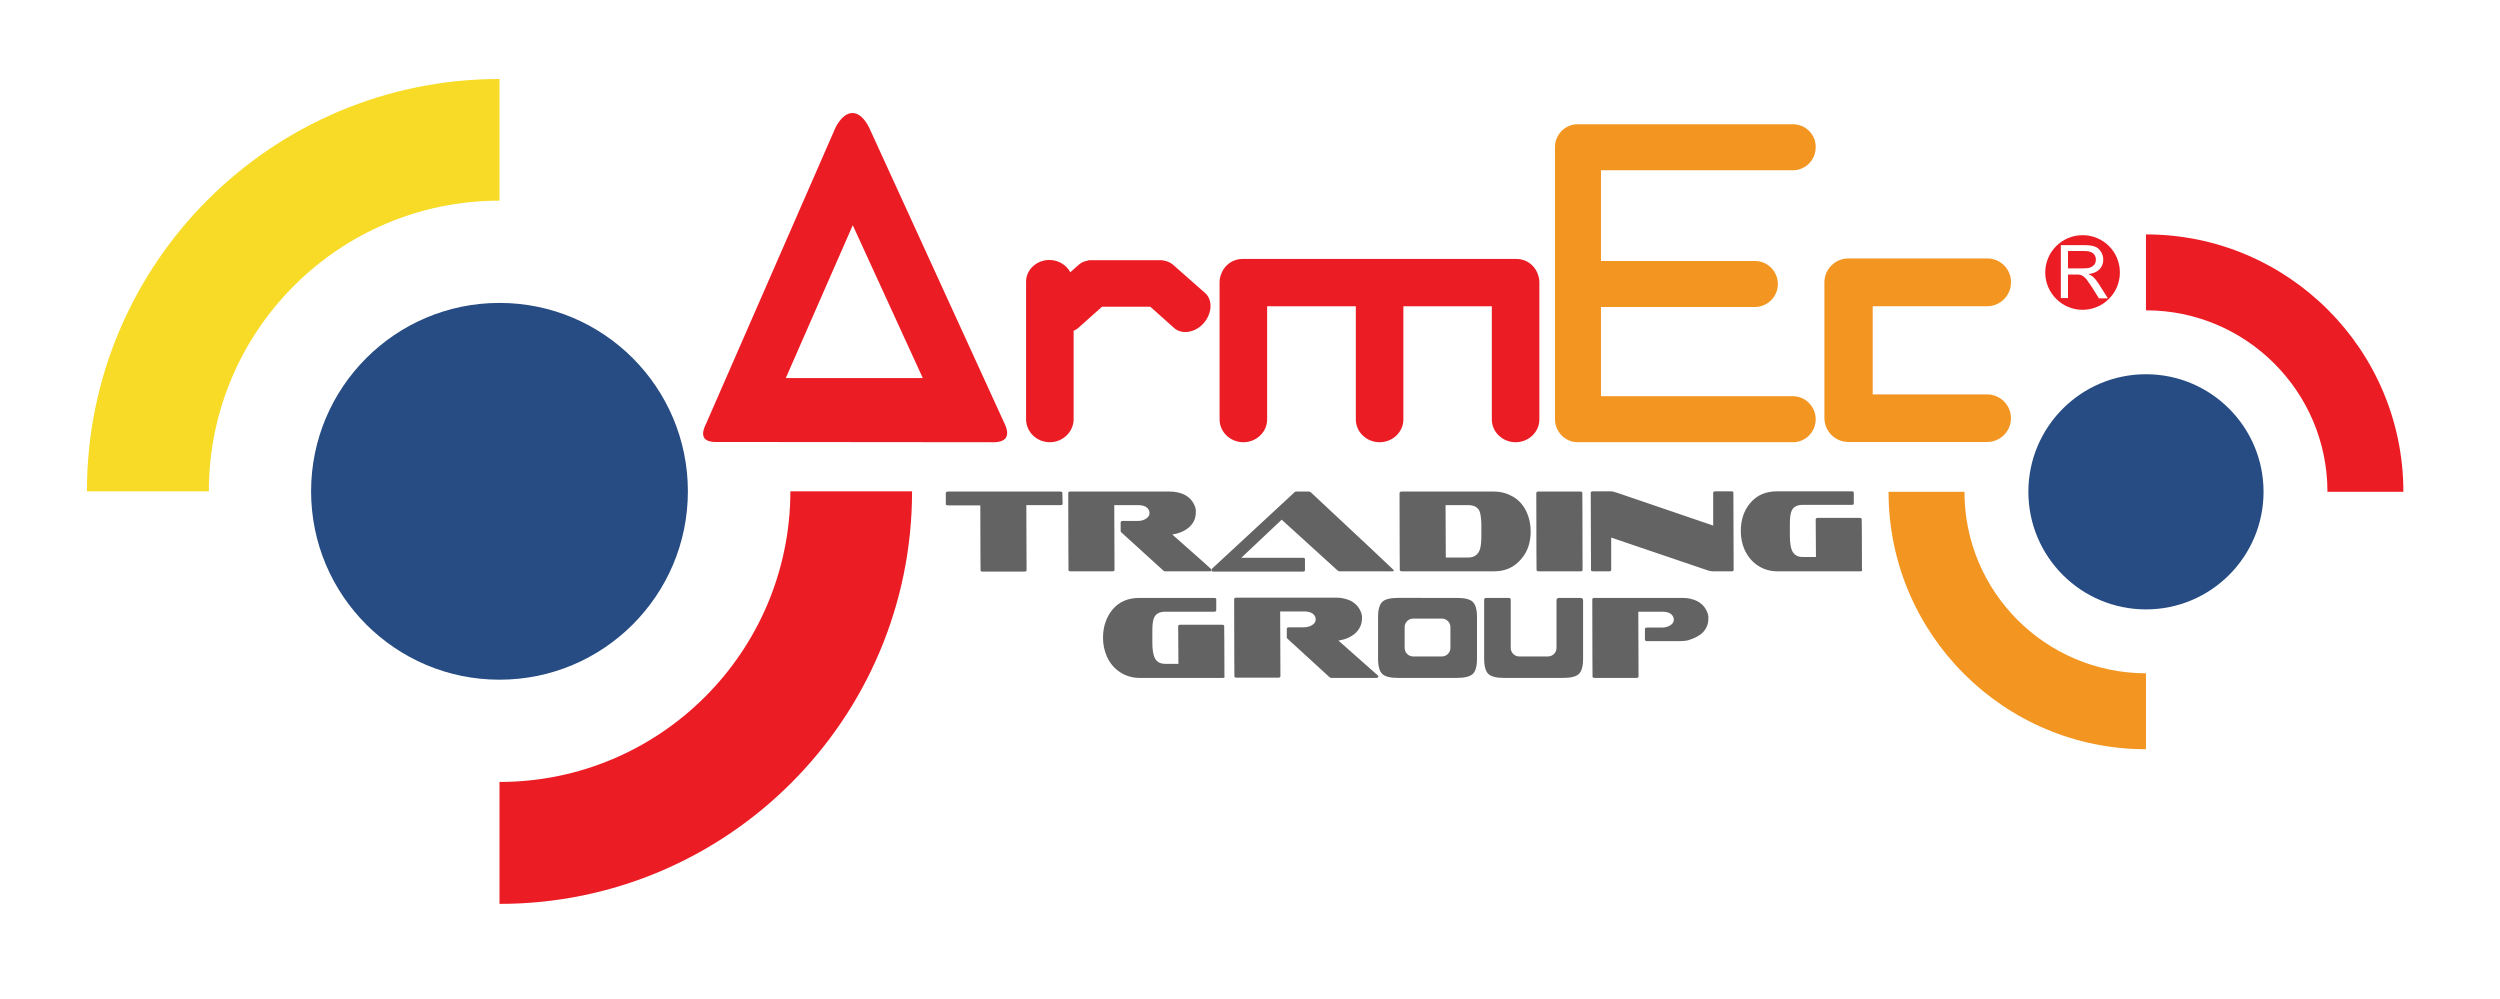 <?xml version="1.0" encoding="utf-8"?>
<!-- Generator: Adobe Illustrator 21.0.0, SVG Export Plug-In . SVG Version: 6.00 Build 0)  -->
<svg version="1.1" id="Layer_1" xmlns="http://www.w3.org/2000/svg" xmlns:xlink="http://www.w3.org/1999/xlink" x="0px" y="0px"
	 viewBox="0 0 978 391" style="enable-background:new 0 0 978 391;" xml:space="preserve">
<style type="text/css">
	.st0{fill-rule:evenodd;clip-rule:evenodd;fill:#F7DB26;}
	.st1{fill-rule:evenodd;clip-rule:evenodd;fill:#EC1C24;}
	.st2{fill-rule:evenodd;clip-rule:evenodd;fill:#264C83;}
	.st3{fill-rule:evenodd;clip-rule:evenodd;fill:#636363;}
	.st4{fill-rule:evenodd;clip-rule:evenodd;fill:#F39521;}
</style>
<g>
	<path class="st0" d="M195.4,78.5V30.9C106.3,30.9,34,103.1,34,192.2h47.7C81.7,129.4,132.6,78.5,195.4,78.5"/>
	<path class="st1" d="M195.4,305.9v47.7c89.1,0,161.4-72.3,161.4-161.4h-47.6C309.1,255,258.2,305.9,195.4,305.9"/>
	<path class="st2" d="M195.4,118.5c40.7,0,73.7,33,73.7,73.7c0,40.7-33,73.7-73.7,73.7c-40.7,0-73.7-33-73.7-73.7
		C121.7,151.5,154.7,118.5,195.4,118.5"/>
	<path class="st3" d="M401.5,197.7l0.1,25.3c0,0.4-0.3,0.6-0.8,0.6h-16.5c-0.4,0-0.6-0.1-0.7-0.4c0-0.1-0.1-8.5-0.1-25.5h-12.7
		c-0.4,0-0.7-0.1-0.8-0.4c0,0,0-1.5,0-4.4c0-0.4,0.3-0.6,0.8-0.6h44c0.4,0,0.7,0.1,0.8,0.4c0,0.1,0,1.5,0.1,4.4
		c0,0.4-0.3,0.5-0.8,0.5H401.5z M473.1,223.5h-17.3c-0.3,0-0.5-0.1-0.6-0.2l-16.6-15.1l-0.2-0.3v-3.5c0-0.4,0.3-0.6,0.8-0.6h5.9
		c1.2,0,2.2-0.3,3.1-0.8c1-0.6,1.5-1.4,1.5-2.3c0-0.4-0.1-0.7-0.2-1c-0.6-1.4-2.1-2.1-4.3-2.1h-9.3l0.1,25.3c0,0.4-0.3,0.6-0.8,0.6
		h-16.4c-0.4,0-0.7-0.1-0.8-0.4c0-0.1-0.1-10.1-0.1-30.2c0-0.4,0.3-0.6,0.8-0.6h39.1c1.9,0,3.7,0.4,5.3,1.1c1.9,0.9,3.3,2.3,4.1,4.1
		c0.5,1,0.7,2,0.6,3c0,2.3-0.9,4.3-2.8,5.9c-1.7,1.4-3.8,2.3-6.4,2.7c10.3,9.1,15.5,13.7,15.5,13.8
		C474.1,223.3,473.8,223.5,473.1,223.5 M544.5,223.5h-20.4c-0.3,0-0.5-0.1-0.7-0.2l-22-20l-15.8,14.9h24.1c0.4,0,0.7,0.1,0.8,0.4
		c0,0.1,0,1.5,0,4.4c0,0.4-0.2,0.6-0.8,0.6h-35c-0.5,0-0.8-0.1-0.9-0.4c-0.1-0.2,0-0.4,0.2-0.6l32.5-30.1c0.1-0.2,0.4-0.2,0.7-0.2
		h4.8c0.3,0,0.5,0.1,0.7,0.2c21.5,20.1,32.3,30.2,32.3,30.3C545.5,223.3,545.3,223.5,544.5,223.5 M584.5,223.5h-36.1
		c-0.4,0-0.6-0.1-0.8-0.4c0-0.1-0.1-10.1-0.1-30.2c0-0.4,0.3-0.6,0.8-0.6h36.1c2.8,0,5.2,0.7,7.5,2c2.4,1.4,4.2,3.5,5.4,6.2
		c1,2.3,1.5,4.7,1.5,7.4c0,4.3-1.2,7.9-3.7,10.8C592.4,221.9,588.9,223.5,584.5,223.5 M578.8,200c-0.7-1.6-2.2-2.4-4.5-2.4h-8.8
		l0.1,20.5h8.8c2.1,0,3.6-0.9,4.4-2.8c0.5-1.2,0.7-3.1,0.7-5.6l0-5C579.4,202.6,579.2,201,578.8,200 M618.4,223.5h-16.5
		c-0.4,0-0.6-0.1-0.8-0.4c0-0.1-0.1-10.1-0.1-30.2c0-0.4,0.3-0.6,0.8-0.6h16.5c0.4,0,0.6,0.1,0.7,0.4c0,0.1,0.1,10.1,0.1,30.2
		C619.1,223.3,618.9,223.5,618.4,223.5 M677.4,223.5h-7.3c-0.7,0-1.7-0.2-3-0.7l-36.8-12.5l0,12.6c0,0.4-0.3,0.6-0.8,0.6h-6.3
		c-0.4,0-0.7-0.1-0.8-0.4c0-0.1,0-0.1,0-0.2l-0.1-30.1c0-0.4,0.3-0.6,0.8-0.6h7c0.6,0,1.4,0.2,2.6,0.6l37.5,12.8l0-12.8
		c0-0.4,0.3-0.6,0.8-0.6h6.3c0.4,0,0.7,0.1,0.8,0.4c0,0.1,0,0.1,0,0.2l0.1,30.1C678.2,223.3,678,223.5,677.4,223.5 M727.8,223.5
		h-32.4c-2.8,0-5.3-0.7-7.5-2.1c-2.4-1.5-4.1-3.6-5.4-6.3c-1-2.3-1.5-4.7-1.5-7.3c0-4.4,1.2-8,3.6-10.9c2.6-3.2,6.2-4.7,10.7-4.7
		h29.1c0.4,0,0.7,0.1,0.8,0.4c0,0.1,0,0.1,0,0.2l0,4.2c0,0.4-0.3,0.5-0.8,0.5h-19.1c-2.2,0-3.6,0.7-4.3,2.1c-0.5,0.9-0.8,2.6-0.8,5
		l0,5c0,2.6,0.3,4.5,0.8,5.7c0.8,1.8,2.2,2.6,4.3,2.6h5.1l-0.1-14.7c0-0.4,0.3-0.6,0.8-0.6h16.4c0.4,0,0.7,0.1,0.8,0.4
		c0,0.1,0.1,6.6,0.1,19.6C728.6,223.3,728.4,223.5,727.8,223.5 M577.8,257.8c0,2.9-0.6,4.9-1.7,5.9c-1.1,1-3.2,1.5-6.1,1.5h-23.1
		c-3,0-5-0.5-6.1-1.5c-1.1-1-1.7-3-1.7-5.9v-16.5c0-2.9,0.6-4.9,1.7-5.9c1.1-1,3.1-1.5,6.1-1.5H570c2.9,0,5,0.5,6.1,1.5
		c1.1,1,1.7,3,1.7,5.9V257.8z M567.4,253.5v-8.2c0-1.8-1.5-3.3-3.3-3.3h-11.3c-1.8,0-3.3,1.5-3.3,3.3v8.2c0,1.8,1.5,3.3,3.3,3.3
		h11.3C565.9,256.8,567.4,255.3,567.4,253.5 M618.4,233.9c0.5,0,0.9,0.4,0.9,0.9v23c0,2.9-0.6,4.9-1.7,5.9c-1.1,1-3.1,1.5-6.1,1.5
		h-23.1c-3,0-5-0.5-6.1-1.5c-1.1-1-1.7-3-1.7-5.9v-16.5v-6.7c0-0.4,0.3-0.7,0.7-0.7h9c0.4,0,0.7,0.3,0.7,0.7v18.9
		c0,1.8,1.5,3.3,3.3,3.3h11.3c1.8,0,3.3-1.5,3.3-3.3v-18.7c0-0.5,0.4-0.9,0.9-0.9L618.4,233.9z M644.1,250.8c-0.3,0-0.6-0.3-0.6-0.6
		v-4.1c0-0.4,0.3-0.6,0.8-0.6h5.9c1.2,0,2.2-0.3,3.1-0.8c1-0.6,1.5-1.3,1.5-2.3c0-0.4-0.1-0.7-0.2-1c-0.6-1.4-2.1-2.1-4.3-2.1h-9.4
		l0.1,25.3c0,0.4-0.3,0.6-0.8,0.6h-16.4c-0.4,0-0.7-0.1-0.8-0.4c0-0.1-0.1-10.2-0.1-30.3c0-0.4,0.3-0.6,0.8-0.6h34.6
		c2,0,3.7,0.4,5.3,1.1c1.9,0.9,3.3,2.3,4.1,4.1c0.5,1,0.7,2,0.6,3c0,2.3-0.9,4.3-2.8,5.9c-1.4,1.1-3.2,1.9-5.2,2.5
		c-1.1,0.3-3.1,0.3-3.1,0.3H644.1z M538.2,265.2h-17.3c-0.3,0-0.5-0.1-0.7-0.2l-16.6-15.2l-0.2-0.3v-3.5c0-0.4,0.3-0.6,0.8-0.6h5.9
		c1.2,0,2.2-0.3,3.1-0.8c1-0.6,1.5-1.3,1.5-2.3c0-0.4-0.1-0.7-0.2-1c-0.6-1.4-2.1-2.1-4.3-2.1h-9.4l0.1,25.3c0,0.4-0.3,0.6-0.8,0.6
		h-16.4c-0.4,0-0.7-0.1-0.8-0.4c0-0.1-0.1-10.2-0.1-30.3c0-0.4,0.3-0.6,0.8-0.6h39.2c1.9,0,3.7,0.4,5.3,1.1c1.9,0.9,3.3,2.3,4.1,4.1
		c0.5,1,0.7,2,0.6,3c0,2.3-1,4.3-2.8,5.9c-1.7,1.4-3.8,2.3-6.4,2.7c10.3,9.1,15.5,13.7,15.6,13.8C539.3,265,539,265.2,538.2,265.2
		 M478.4,265.2h-32.5c-2.8,0-5.3-0.7-7.5-2.1c-2.4-1.5-4.2-3.6-5.4-6.3c-1-2.3-1.5-4.7-1.5-7.3c0-4.4,1.3-8,3.6-10.9
		c2.6-3.2,6.2-4.7,10.7-4.7H475c0.4,0,0.7,0.1,0.8,0.4c0,0.1,0,0.1,0,0.2l0,4.2c0,0.4-0.3,0.6-0.8,0.6h-19.1c-2.2,0-3.6,0.7-4.3,2.1
		c-0.5,0.9-0.8,2.6-0.8,5l0,5c0,2.6,0.3,4.5,0.8,5.7c0.8,1.8,2.2,2.6,4.3,2.6h5.1l-0.1-14.7c0-0.4,0.3-0.6,0.8-0.6h16.4
		c0.4,0,0.7,0.1,0.8,0.4c0,0.1,0.1,6.6,0.1,19.7C479.2,265,478.9,265.2,478.4,265.2"/>
	<path class="st4" d="M768.5,192.4h-29.7c0,55.6,45.1,100.7,100.7,100.7v-29.7C800.3,263.3,768.5,231.6,768.5,192.4"/>
	<path class="st1" d="M910.5,192.4h29.7c0-55.6-45.1-100.7-100.7-100.7v29.7C878.7,121.4,910.5,153.2,910.5,192.4"/>
	<path class="st2" d="M793.5,192.4c0-25.4,20.6-46,46-46c25.4,0,46,20.6,46,46c0,25.4-20.6,46-46,46
		C814.1,238.4,793.5,217.8,793.5,192.4"/>
	<path class="st4" d="M701.4,48.6h-84.1h-0.1c-4.9,0-8.9,4-8.9,9l0,0.1l0,0.1v53.4v52.6l0,0.1l0,0.1c0,4.9,4,9,8.9,9h0.1h84.1
		c4.9,0,8.9-4,8.9-9c0-4.9-4-9-8.9-9h-75.1v-34.9h60.2c4.9,0,9-4,9-9c0-4.9-4-9-9-9h-60.2V66.6h75.1c4.9,0,8.9-4,8.9-9
		C710.4,52.6,706.3,48.6,701.4,48.6"/>
	<path class="st4" d="M777.4,101.1h-54.1h-0.1h-0.1c-5.2,0-9.4,4.2-9.4,9.4v53c0,5.2,4.2,9.4,9.4,9.4h0.1h0.1h54.1
		c5.1,0,9.3-4.2,9.3-9.3c0-5.1-4.2-9.3-9.3-9.3h-44.8v-34.5h44.8c5.1,0,9.3-4.2,9.3-9.3C786.8,105.3,782.6,101.1,777.4,101.1"/>
	<path class="st1" d="M495.7,119.8v44.3c0,4.9-4.2,8.9-9.3,8.9c-5.1,0-9.3-4-9.3-8.9v-53.5v-0.2c0-1.3,0.3-2.5,0.8-3.6l0-0.1
		c1.4-3.2,4.5-5.4,8.1-5.4h107.3c3.6,0,6.7,2.2,8.1,5.4l0,0.1c0.5,1.1,0.8,2.3,0.8,3.6v0.2v53.5c0,4.9-4.2,8.9-9.3,8.9
		c-5.1,0-9.3-4-9.3-8.9v-44.3H549v44.3c0,4.9-4.2,8.9-9.3,8.9c-5.1,0-9.3-4-9.3-8.9v-44.3H495.7z"/>
	<path class="st1" d="M410.5,101.7L410.5,101.7c3.6,0,6.7,2,8.2,4.8l3.4-3c0.9-0.8,2.1-1.3,3.3-1.5c0.2-0.1,0.4-0.2,0.6-0.2h28.5
		c0.2,0,0.4,0,0.6,0.1c1.3,0.2,2.6,0.7,3.6,1.5l12.7,11.2c3.1,2.7,2.8,8-0.5,11.8c-3.3,3.8-8.6,4.6-11.6,1.9l-9.3-8.3h-18.9
		l-9.3,8.3c-0.5,0.5-1.2,0.8-1.8,1.1v34.6c0,4.9-4.2,9-9.3,9c-5.1,0-9.3-4-9.3-9v-53.5C401.2,105.7,405.4,101.7,410.5,101.7"/>
	<path class="st1" d="M814.7,92c-8,0-14.6,6.5-14.6,14.6c0,8,6.5,14.6,14.6,14.6c8,0,14.6-6.5,14.6-14.6
		C829.3,98.5,822.8,92,814.7,92 M806.2,116.6V95.9h9.2c1.8,0,3.3,0.2,4.2,0.6c1,0.4,1.7,1,2.3,2c0.6,0.9,0.9,2,0.9,3.1
		c0,1.5-0.5,2.7-1.4,3.7c-1,1-2.4,1.7-4.4,1.9c0.7,0.3,1.3,0.7,1.7,1c0.8,0.7,1.6,1.7,2.3,2.8l3.6,5.7h-3.5l-2.7-4.3
		c-0.8-1.2-1.5-2.2-2-2.9c-0.5-0.7-1-1.1-1.4-1.4c-0.4-0.3-0.8-0.5-1.3-0.6c-0.3-0.1-0.8-0.1-1.5-0.1H809v9.2H806.2z M809,105h5.9
		c1.3,0,2.2-0.1,2.9-0.4c0.7-0.3,1.2-0.7,1.6-1.2c0.4-0.6,0.5-1.2,0.5-1.9c0-1-0.4-1.8-1.1-2.4c-0.7-0.6-1.8-0.9-3.4-0.9H809V105z"
		/>
	<path class="st1" d="M340,49.9l52.7,115.2c2.8,5.5,1.1,8.2-5.2,7.9l-106.7-0.1c-5.5,0.2-7.1-2.1-4.6-7.1l50.7-116
		C331.2,41.7,336.6,43,340,49.9 M333.6,88.1l27.4,59.8h-53.6L333.6,88.1z"/>
</g>
</svg>
